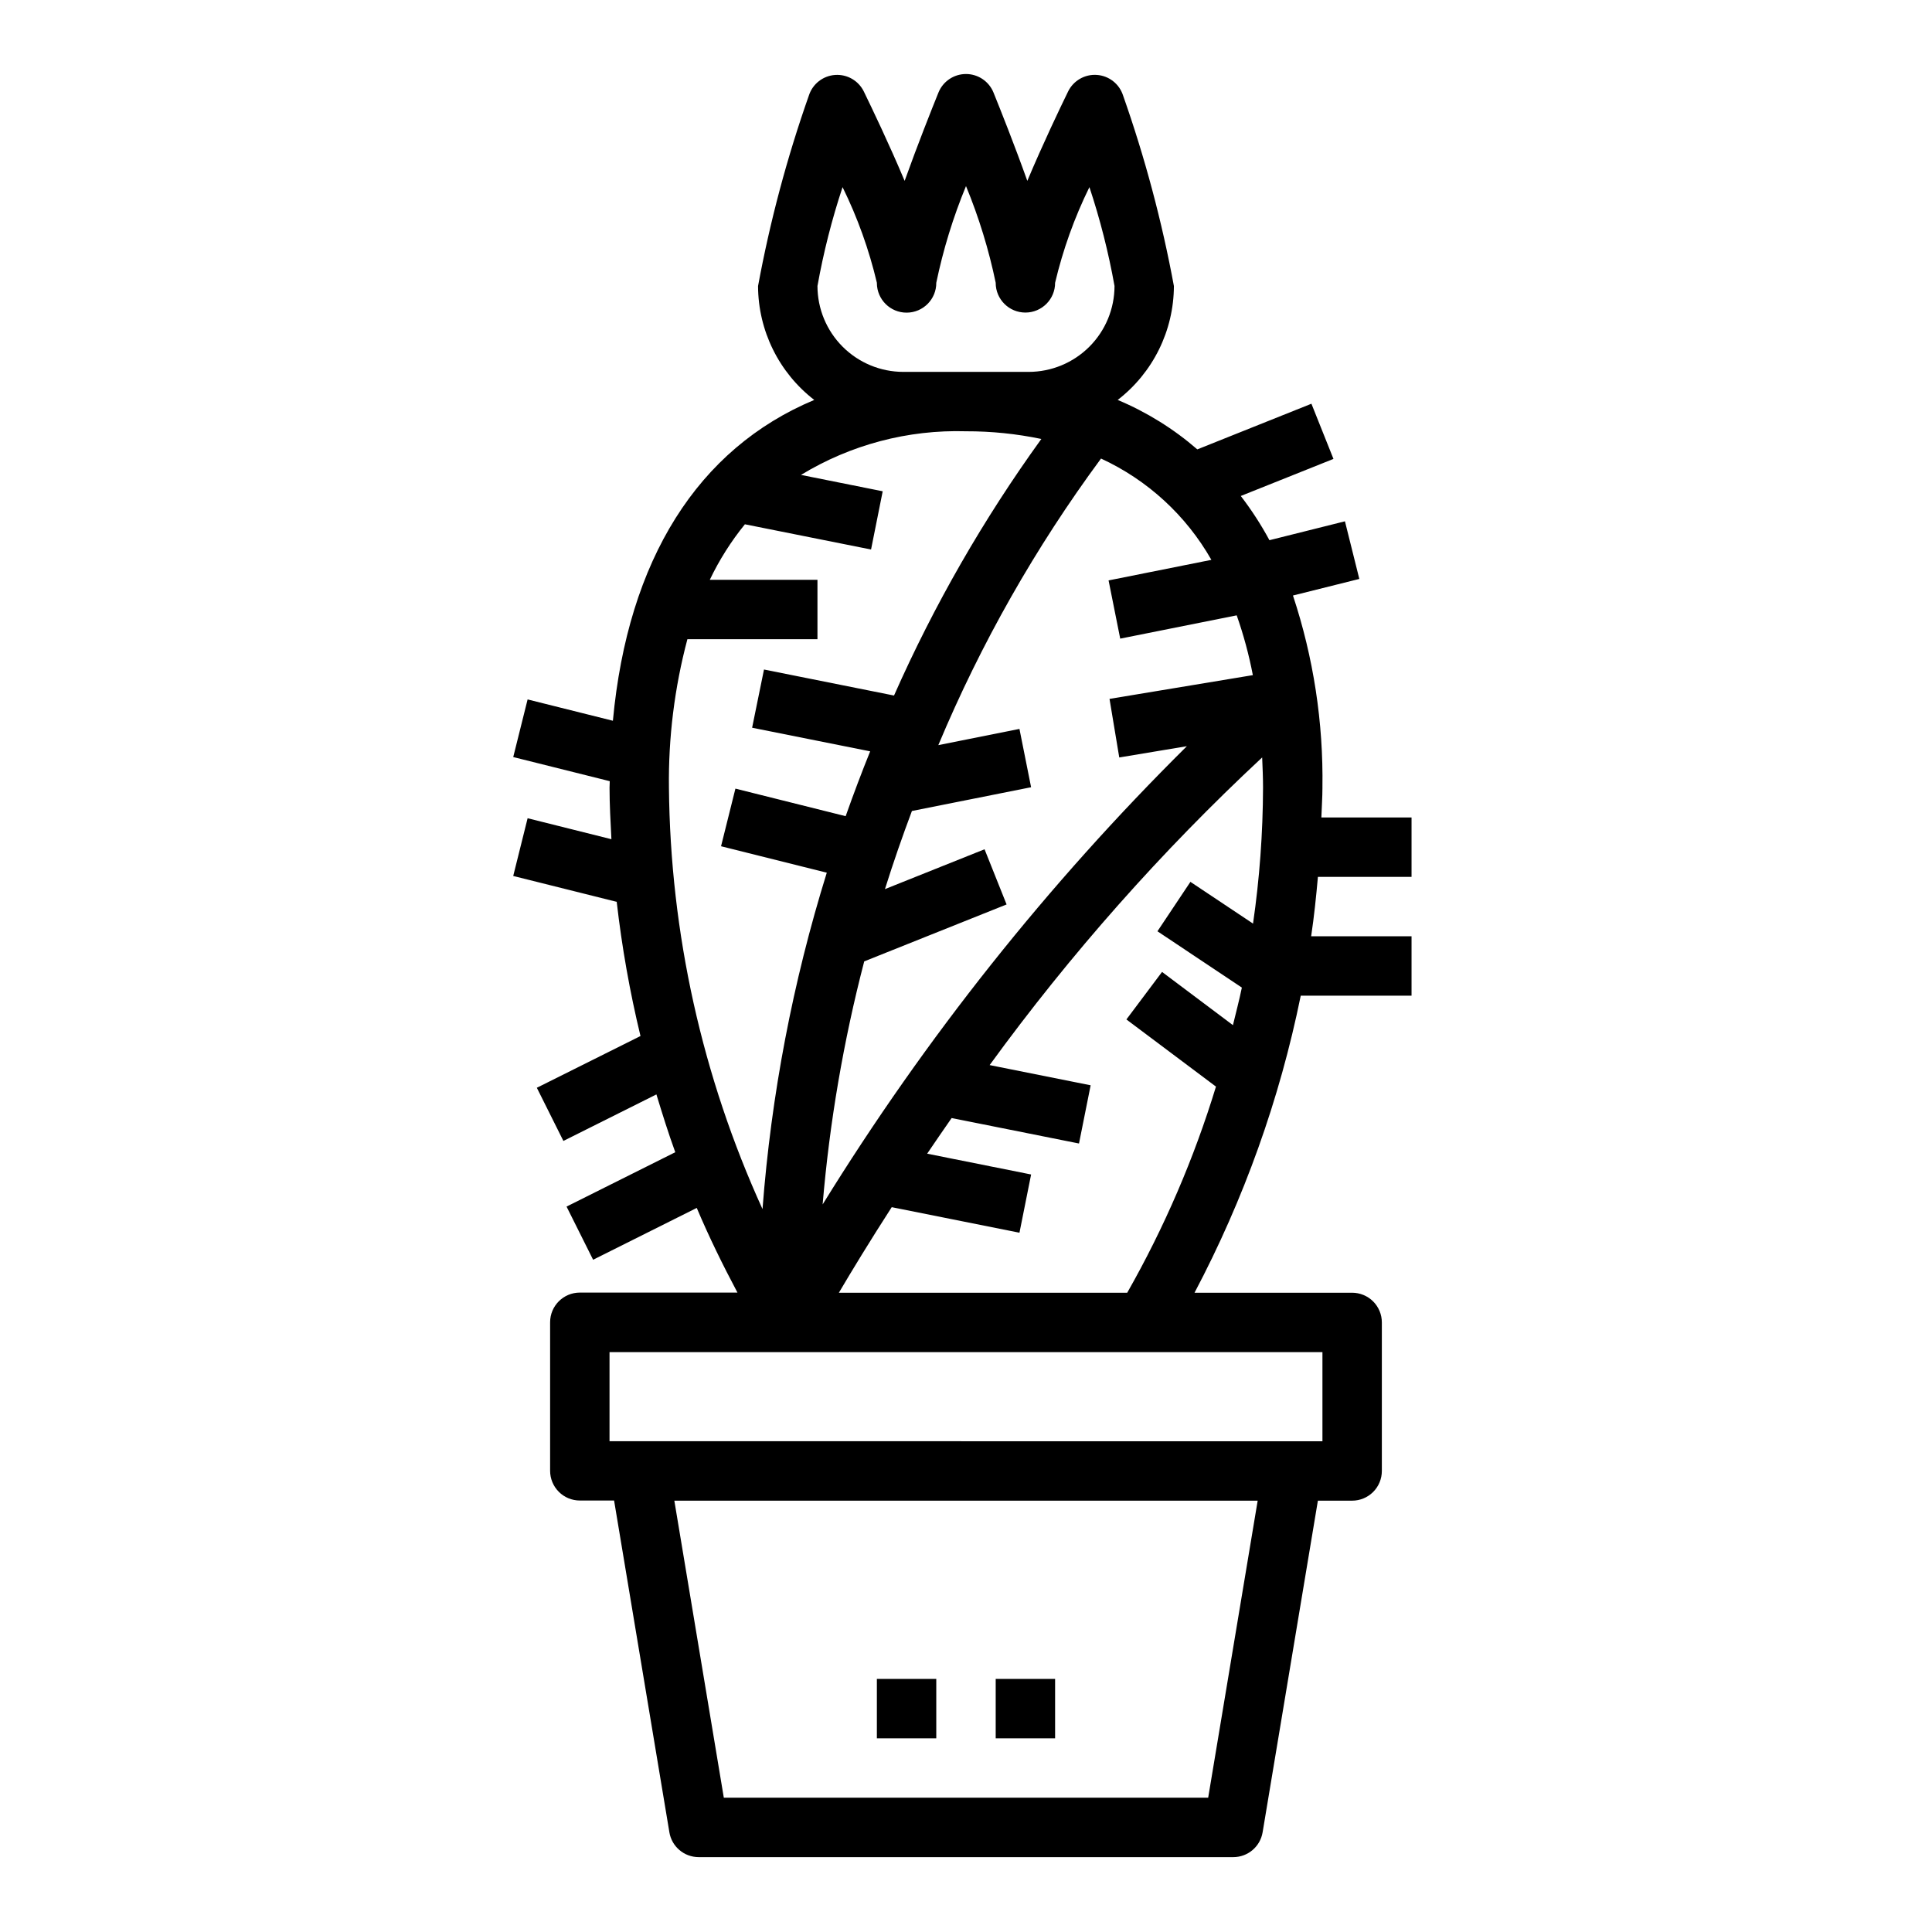 <?xml version="1.0" encoding="UTF-8"?>
<!-- Uploaded to: SVG Repo, www.svgrepo.com, Generator: SVG Repo Mixer Tools -->
<svg fill="#000000" width="800px" height="800px" version="1.1" viewBox="144 144 512 512" xmlns="http://www.w3.org/2000/svg">
 <g>
  <path d="m407.87 588.93h15.742v15.742h-15.742z"/>
  <path d="m376.38 588.93h15.742v15.742h-15.742z"/>
  <path d="m280.01 376.14 27.426 6.856v0.004c1.367 11.969 3.469 23.844 6.301 35.559l-27.469 13.711 7.039 14.09 24.648-12.328c1.574 5.156 3.148 10.234 5 15.32l-28.812 14.406 7.039 14.09 27.465-13.738c3.25 7.707 6.918 15.152 10.785 22.434l-41.77 0.004c-4.348 0-7.875 3.523-7.875 7.871v39.363c0 2.086 0.832 4.09 2.309 5.566 1.473 1.477 3.477 2.305 5.566 2.305h9.078l14.648 87.883h-0.004c0.617 3.812 3.902 6.613 7.762 6.621h141.7c3.848-0.004 7.129-2.785 7.762-6.582l14.648-87.883h9.078c2.086 0 4.09-0.828 5.566-2.305 1.477-1.477 2.305-3.481 2.305-5.566v-39.363c0-2.086-0.828-4.09-2.305-5.566-1.477-1.473-3.481-2.305-5.566-2.305h-41.77c13.082-24.766 22.562-51.273 28.148-78.719h29.363v-15.746h-26.605c0.789-5.258 1.324-10.5 1.793-15.742h24.812v-15.746h-23.898c0.078-2.621 0.285-5.266 0.285-7.871h-0.004c0.27-17.301-2.371-34.52-7.809-50.945l17.586-4.394-3.809-15.273-20.012 5.008c-2.211-4.106-4.754-8.023-7.594-11.719l24.562-9.824-5.84-14.625-30.238 12.098h-0.004c-6.293-5.457-13.414-9.879-21.098-13.102 9.359-7.219 14.855-18.359 14.895-30.18-3.172-17.172-7.68-34.07-13.484-50.539-0.992-3.051-3.738-5.195-6.941-5.414-3.199-0.223-6.215 1.52-7.621 4.406-2.164 4.434-6.684 13.879-10.801 23.672-3.434-9.621-7.164-18.965-8.957-23.395-1.203-2.977-4.09-4.922-7.297-4.922-3.211 0-6.098 1.945-7.301 4.922-1.793 4.434-5.512 13.777-8.957 23.395-4.117-9.793-8.66-19.238-10.809-23.672-1.406-2.879-4.418-4.621-7.617-4.398-3.195 0.223-5.941 2.359-6.938 5.406-5.805 16.469-10.312 33.367-13.484 50.539 0.039 11.82 5.535 22.961 14.895 30.18-30.82 12.895-49.398 42.289-53.363 85.02l-22.602-5.652-3.809 15.273 25.578 6.391c0 0.582-0.055 1.125-0.055 1.715 0 4.519 0.262 9.094 0.496 13.664l-22.207-5.559zm184.17 244.27h-128.36l-13.113-78.719h154.59zm30.281-118.08v23.617l-188.93-0.004v-23.613zm-15.742-149.57c-0.039 12.047-0.922 24.078-2.652 36l-16.594-11.059-8.738 13.098 22.371 14.918c-0.684 3.336-1.574 6.644-2.363 9.957l-18.789-14.105-9.445 12.594 23.734 17.797v0.004c-5.805 19.016-13.688 37.336-23.516 54.621h-76.414c3.426-5.816 8.125-13.547 14.004-22.672l33.852 6.769 3.086-15.43-27.551-5.512c2.078-3.062 4.219-6.188 6.488-9.445l33.754 6.746 3.086-15.43-26.766-5.352c21.406-29.426 45.59-56.727 72.219-81.527 0.109 2.637 0.234 5.273 0.234 8.027zm-13.688-60.395-27.246 5.449 3.086 15.43 30.875-6.172h-0.004c1.816 5.168 3.246 10.465 4.277 15.844l-37.984 6.297 2.582 15.523 17.91-2.984v0.004c-36.863 36.52-69.262 77.281-96.52 121.43 1.836-21.742 5.523-43.293 11.02-64.41l37.73-15.09-5.84-14.625-26.395 10.562c2.258-7.195 4.66-14.082 7.148-20.703l31.582-6.297-3.086-15.453-21.5 4.297c11.285-26.949 25.762-52.445 43.117-75.949 12.312 5.672 22.543 15.059 29.246 26.844zm-97.742-98.777c3.973 8.082 7.023 16.586 9.094 25.348v0.094c0.027 4.348 3.57 7.852 7.918 7.824 4.348-0.023 7.852-3.57 7.824-7.918 1.824-8.766 4.457-17.344 7.875-25.621 3.414 8.277 6.051 16.855 7.871 25.621v0.047c0.012 4.348 3.547 7.863 7.894 7.848 4.348-0.012 7.863-3.547 7.848-7.894 2.074-8.762 5.121-17.266 9.094-25.348 2.84 8.562 5.062 17.316 6.652 26.199-0.004 6.035-2.398 11.82-6.664 16.09-4.266 4.269-10.051 6.668-16.086 6.676h-33.223c-6.031-0.008-11.816-2.406-16.082-6.676-4.266-4.269-6.664-10.055-6.668-16.09 1.59-8.883 3.812-17.637 6.652-26.199zm-41.121 119.81h34.469v-15.742h-28.535c2.512-5.258 5.633-10.195 9.305-14.715l33.434 6.684 3.086-15.43-21.656-4.336c13.152-8.004 28.34-12.023 43.73-11.566 6.707-0.016 13.402 0.668 19.969 2.039-15.348 21.242-28.434 44.027-39.043 67.992l-34.457-6.894-3.148 15.426 31.285 6.258c-2.227 5.512-4.391 11.238-6.496 17.184l-29.215-7.305-3.809 15.273 28.023 7.008c-9.012 28.98-14.727 58.887-17.035 89.148-15.98-35.078-24.43-73.117-24.797-111.66-0.168-13.281 1.48-26.523 4.891-39.359z"/>
 </g>
</svg>